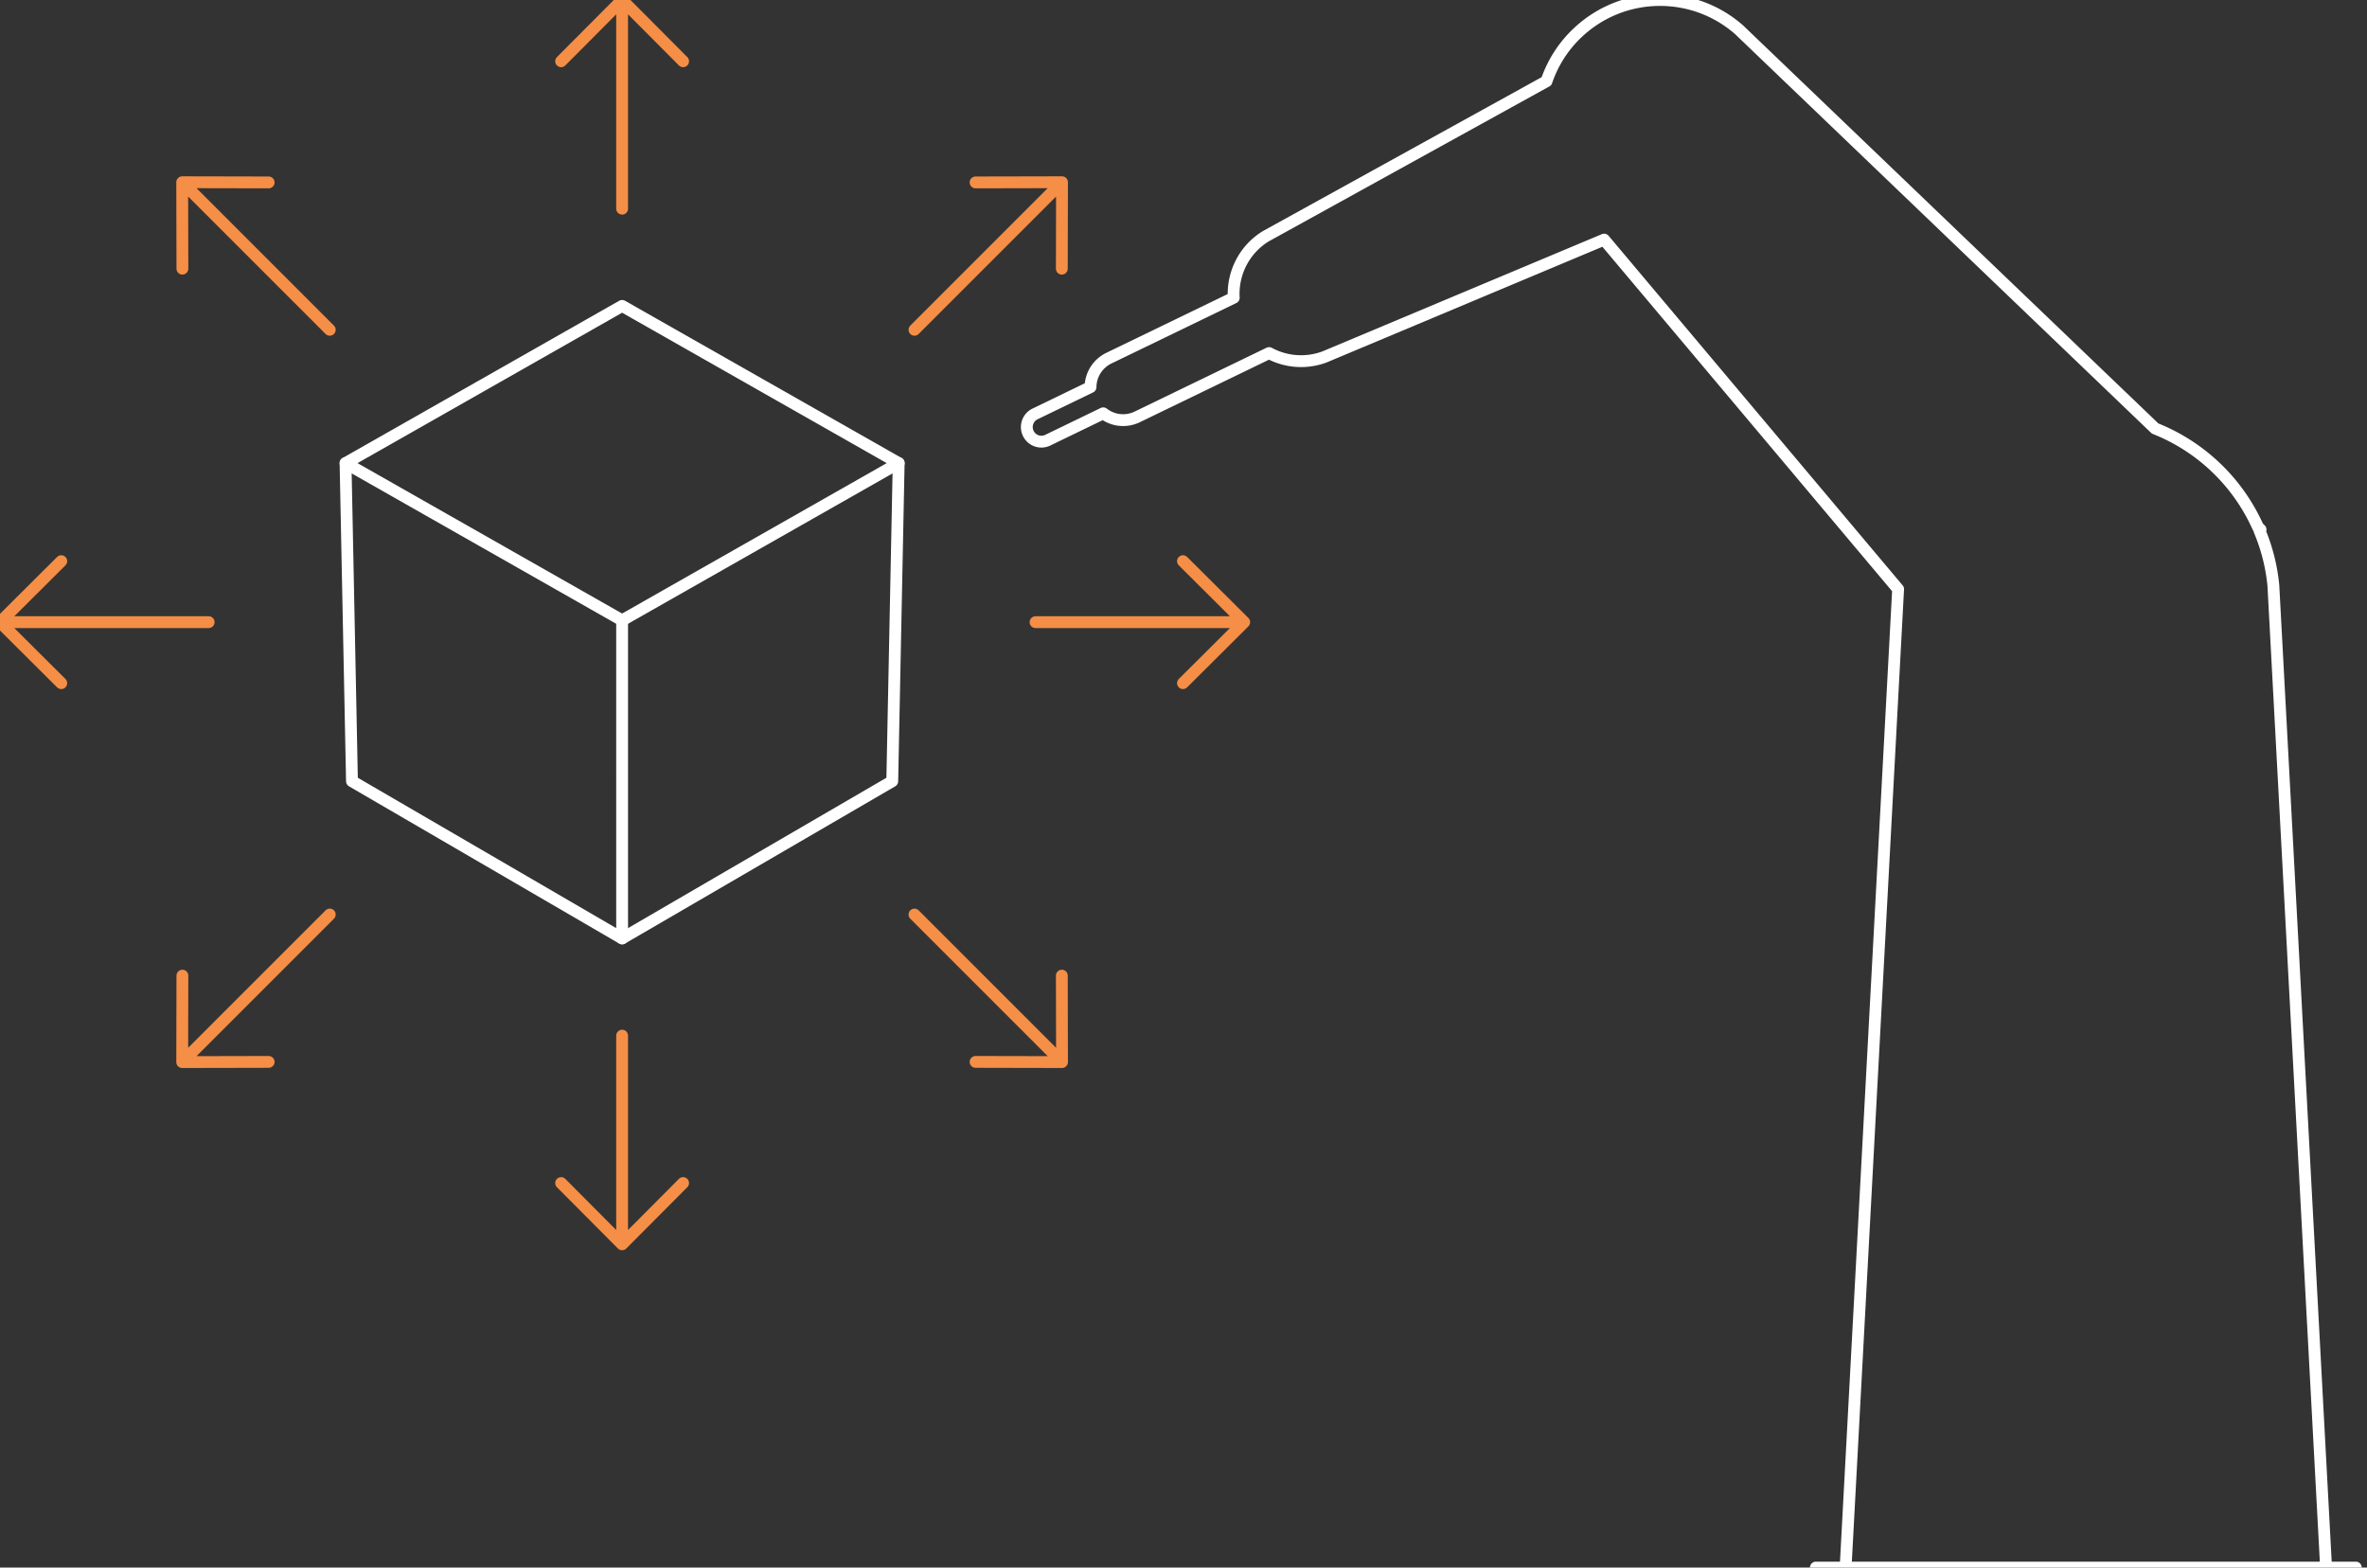 <svg xmlns="http://www.w3.org/2000/svg" width="400" height="264.887" viewBox="3495 -285.888 400 264.887"><rect x="3495" y="-285.888" width="400" height="264.887" fill="#333333" stroke="none"/><g data-name="Multiple Layers (2)"><g data-name="Group 236"><g data-name="Group 234"><g data-name="Group 233"><path d="M3600.132-250.624v-35.263l10.307 10.352-10.307-10.352-10.308 10.352" stroke-linejoin="round" stroke-linecap="round" stroke-width="2" stroke="#f58e46" fill="transparent" data-name="Path 967"/><path d="m3649.535-230.16 24.936-24.935-.032 14.609.032-14.61-14.61.032" stroke-linejoin="round" stroke-linecap="round" stroke-width="2" stroke="#f58e46" fill="transparent" data-name="Path 968"/><path d="M3669.999-180.756h35.264l-10.352 10.308 10.352-10.308-10.352-10.308" stroke-linejoin="round" stroke-linecap="round" stroke-width="2" stroke="#f58e46" fill="transparent" data-name="Path 969"/><path d="m3649.535-131.352 24.936 24.935-14.61-.031 14.61.031-.032-14.609" stroke-linejoin="round" stroke-linecap="round" stroke-width="2" stroke="#f58e46" fill="transparent" data-name="Path 970"/><path d="M3600.132-110.888v35.264l-10.308-10.353 10.308 10.353 10.307-10.353" stroke-linejoin="round" stroke-linecap="round" stroke-width="2" stroke="#f58e46" fill="transparent" data-name="Path 971"/><path d="m3550.728-131.352-24.936 24.935.031-14.609-.031 14.61 14.609-.032" stroke-linejoin="round" stroke-linecap="round" stroke-width="2" stroke="#f58e46" fill="transparent" data-name="Path 972"/><path d="M3530.265-180.756H3495l10.353-10.308L3495-180.756l10.353 10.308" stroke-linejoin="round" stroke-linecap="round" stroke-width="2" stroke="#f58e46" fill="transparent" data-name="Path 973"/><path d="m3550.728-230.16-24.936-24.935 14.609.031-14.609-.031.031 14.609" stroke-linejoin="round" stroke-linecap="round" stroke-width="2" stroke="#f58e46" fill="transparent" data-name="Path 974"/></g></g><g data-name="Group 235"><path d="m3600.132-181.064-46.738-26.566 46.738-26.566 46.736 26.566-46.736 26.566Z" stroke-linejoin="round" stroke-linecap="round" stroke-width="2" stroke="#fff" fill="transparent" data-name="Path 975"/><path d="m3600.132-181.064.001 53.748-45.653-26.565-1.086-53.75" stroke-linejoin="round" stroke-linecap="round" stroke-width="2" stroke="#fff" fill="transparent" data-name="Path 976"/><path d="m3600.133-127.316 45.65-26.565 1.085-53.75" stroke-linejoin="round" stroke-linecap="round" stroke-width="2" stroke="#fff" fill="transparent" data-name="Path 977"/></g></g><path d="m3669.913-215.943 9.375-4.538a5.504 5.504 0 0 1 3.104-4.887l21.098-10.213c-.241-4.114 1.773-8.168 5.438-10.398l47.417-26.18a20.162 20.162 0 0 1 5.322-8.25h0c7.684-7.2 19.49-7.258 27.234-.44l70.295 67.372a31.949 31.949 0 0 1 17.379 16.655l.435.418-.18.169a31.652 31.652 0 0 1 2.346 9.285L3888.084-21h5.027-91.247 5.025l8.875-165.331-49.684-59.065-47.27 19.83a11.379 11.379 0 0 1-9.348-.66l-22.267 10.779a5.502 5.502 0 0 1-3.703.395 5.522 5.522 0 0 1-2.057-.992l-9.374 4.539a2.465 2.465 0 0 1-2.148-4.438Z" stroke-linejoin="round" stroke-linecap="round" stroke-width="2" stroke="#fff" fill="transparent" data-name="Path 966"/></g></svg>